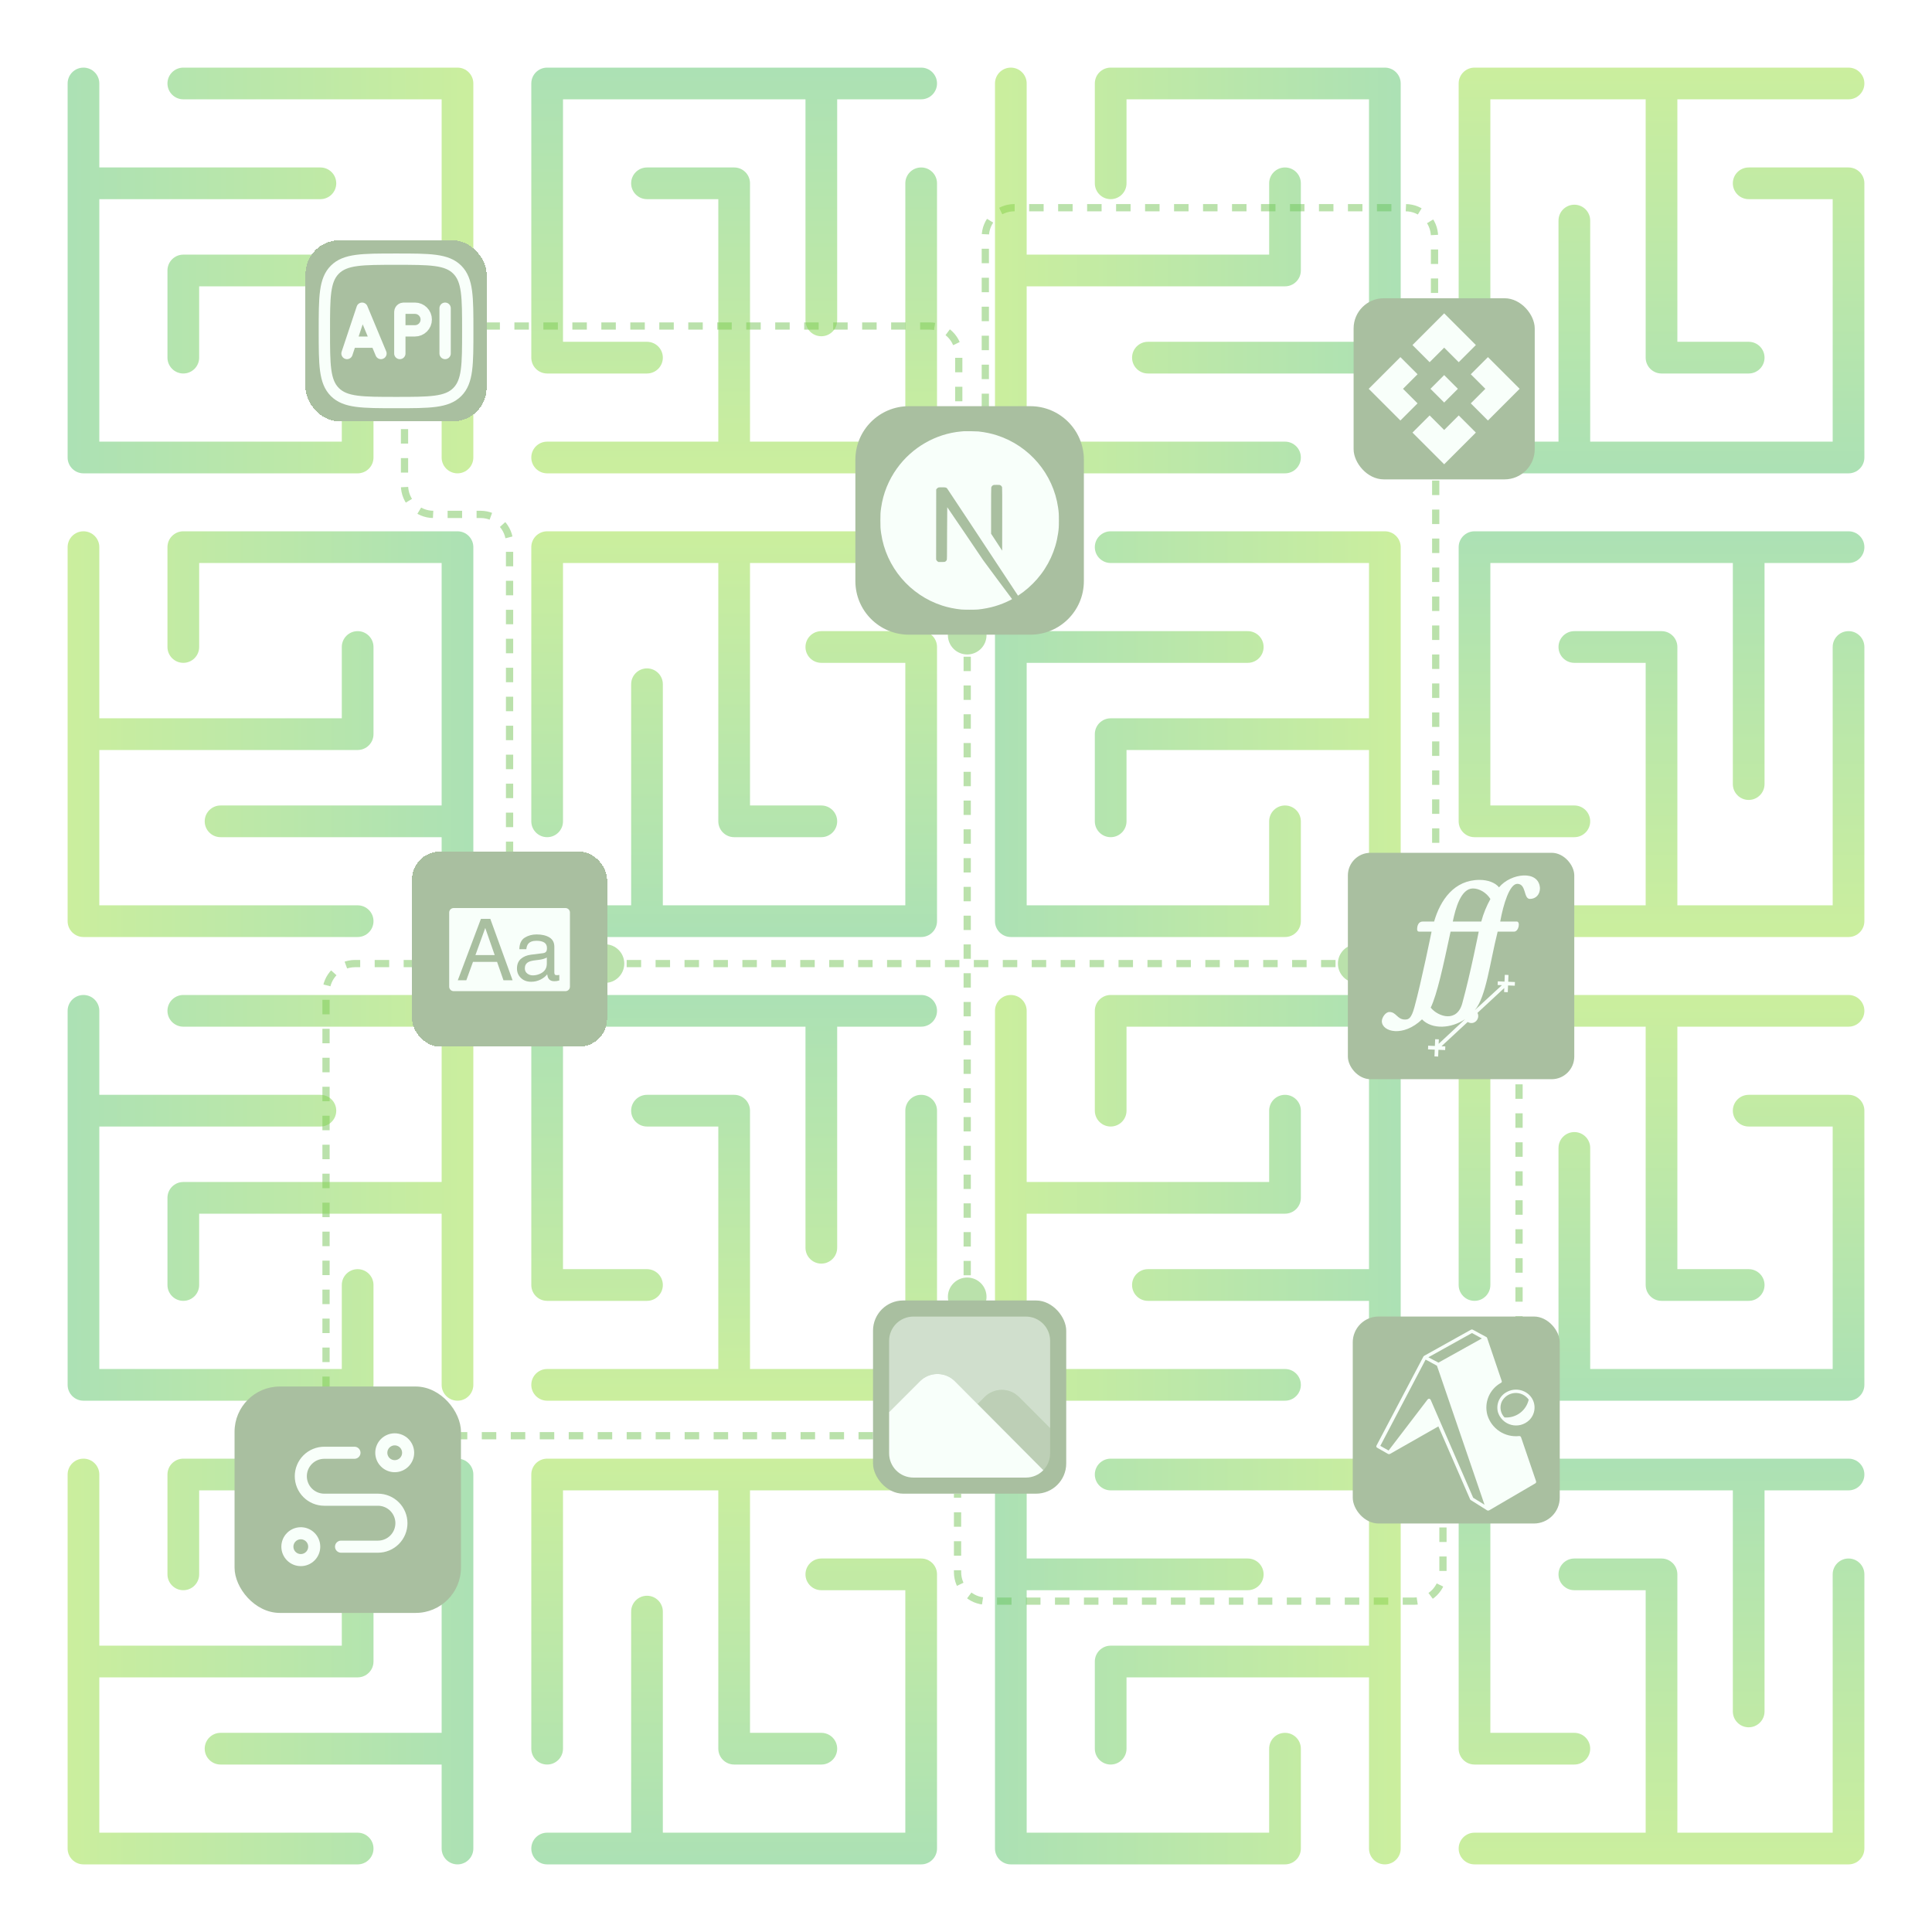 <svg width="800" height="800" viewBox="0 0 800 800" fill="none" xmlns="http://www.w3.org/2000/svg">
<g clip-path="url(#clip0_10624_360)">
<g filter="url(#filter0_d_10624_360)">
<path d="M242.5 399C242.5 403.418 246.082 407 250.5 407C254.918 407 258.5 403.418 258.5 399C258.5 394.582 254.918 391 250.5 391C246.082 391 242.5 394.582 242.5 399ZM554 399C554 403.418 557.582 407 562 407C566.418 407 570 403.418 570 399C570 394.582 566.418 391 562 391C557.582 391 554 394.582 554 399ZM250.5 400.5H253.495V397.5H250.5V400.5ZM259.486 400.5H265.476V397.5H259.486V400.5ZM271.466 400.5H277.457V397.5H271.466V400.5ZM283.447 400.5H289.438V397.5H283.447V400.5ZM295.428 400.5H301.418V397.5H295.428V400.5ZM307.409 400.5H313.399V397.5H307.409V400.5ZM319.389 400.5H325.38V397.5H319.389V400.5ZM331.37 400.5H337.361V397.5H331.37V400.5ZM343.351 400.5H349.341V397.5H343.351V400.5ZM355.332 400.5H361.322V397.5H355.332V400.5ZM367.313 400.5H373.303V397.5H367.313V400.5ZM379.293 400.5H385.284V397.5H379.293V400.5ZM391.274 400.5H397.264V397.5H391.274V400.5ZM403.255 400.5H409.245V397.5H403.255V400.5ZM415.236 400.5H421.226V397.5H415.236V400.5ZM427.216 400.5H433.207V397.5H427.216V400.5ZM439.197 400.5H445.188V397.5H439.197V400.5ZM451.178 400.5H457.168V397.5H451.178V400.5ZM463.159 400.5H469.149V397.5H463.159V400.5ZM475.139 400.5H481.13V397.5H475.139V400.5ZM487.12 400.5H493.111V397.5H487.12V400.5ZM499.101 400.5H505.091V397.5H499.101V400.5ZM511.082 400.5H517.072V397.5H511.082V400.5ZM523.063 400.5H529.053V397.5H523.063V400.5ZM535.043 400.5H541.034V397.5H535.043V400.5ZM547.024 400.5H553.015V397.5H547.024V400.5ZM559.005 400.5H562V397.5H559.005V400.5Z" fill="#BAE1AB"/>
</g>
<g filter="url(#filter1_d_10624_360)">
<path d="M211 354.5V225C211 218.373 205.627 213 199 213H179.5C172.873 213 167.5 207.627 167.5 201V175" stroke="#BAE1AB" stroke-width="3" stroke-dasharray="6 6"/>
</g>
<g filter="url(#filter2_d_10624_360)">
<path d="M361.5 594.5H189.5" stroke="#BAE1AB" stroke-width="3" stroke-dasharray="6 6"/>
</g>
<g filter="url(#filter3_d_10624_360)">
<path d="M135 576V411C135 404.373 140.373 399 147 399H172" stroke="#BAE1AB" stroke-width="3" stroke-dasharray="6 6"/>
</g>
<g filter="url(#filter4_d_10624_360)">
<path d="M201 135H385C391.627 135 397 140.373 397 147V169" stroke="#BAE1AB" stroke-width="3" stroke-dasharray="6 6"/>
</g>
<g filter="url(#filter5_d_10624_360)">
<path d="M408 169V98C408 91.373 413.373 86 420 86H582C588.627 86 594 91.373 594 98V123.5" stroke="#BAE1AB" stroke-width="3" stroke-dasharray="6 6"/>
</g>
<g filter="url(#filter6_d_10624_360)">
<path d="M594.5 199V354.5" stroke="#BAE1AB" stroke-width="3" stroke-dasharray="6 6"/>
</g>
<g filter="url(#filter7_d_10624_360)">
<path d="M629 449V545.5" stroke="#BAE1AB" stroke-width="3" stroke-dasharray="6 6"/>
</g>
<g filter="url(#filter8_d_10624_360)">
<path d="M597.5 632.5V651C597.5 657.627 592.127 663 585.5 663H408.5C401.873 663 396.5 657.627 396.5 651V618.5" stroke="#BAE1AB" stroke-width="3" stroke-dasharray="6 6"/>
</g>
<g filter="url(#filter9_d_10624_360)">
<path d="M392.5 263C392.5 267.418 396.082 271 400.5 271C404.918 271 408.5 267.418 408.5 263C408.5 258.582 404.918 255 400.5 255C396.082 255 392.5 258.582 392.5 263ZM392.5 537C392.5 541.418 396.082 545 400.5 545C404.918 545 408.5 541.418 408.5 537C408.5 532.582 404.918 529 400.5 529C396.082 529 392.5 532.582 392.5 537ZM399 263V265.978H402V263H399ZM399 271.935V277.891H402V271.935H399ZM399 283.848V289.804H402V283.848H399ZM399 295.761V301.717H402V295.761H399ZM399 307.674V313.63H402V307.674H399ZM399 319.587V325.543H402V319.587H399ZM399 331.5V337.457H402V331.5H399ZM399 343.413V349.37H402V343.413H399ZM399 355.326V361.283H402V355.326H399ZM399 367.239V373.196H402V367.239H399ZM399 379.152V385.109H402V379.152H399ZM399 391.065V397.022H402V391.065H399ZM399 402.978V408.935H402V402.978H399ZM399 414.891V420.848H402V414.891H399ZM399 426.804V432.761H402V426.804H399ZM399 438.717V444.674H402V438.717H399ZM399 450.63V456.587H402V450.63H399ZM399 462.544V468.5H402V462.544H399ZM399 474.457V480.413H402V474.457H399ZM399 486.37V492.326H402V486.37H399ZM399 498.283V504.239H402V498.283H399ZM399 510.196V516.152H402V510.196H399ZM399 522.109V528.065H402V522.109H399ZM399 534.022V537H402V534.022H399Z" fill="#BAE1AB"/>
</g>
<g opacity="0.5">
<g clip-path="url(#clip1_10624_360)">
<path d="M69.344 34.562C69.344 30.938 72.282 28 75.906 28L189.438 28C193.062 28 196 30.938 196 34.562L196 189.438C196 193.062 193.062 196 189.438 196C185.813 196 182.875 193.062 182.875 189.438V118.562L82.469 118.562L82.469 148.094C82.469 151.718 79.531 154.656 75.906 154.656C72.282 154.656 69.344 151.718 69.344 148.094L69.344 112C69.344 108.376 72.282 105.437 75.906 105.437L182.875 105.438L182.875 41.125L75.906 41.125C72.282 41.125 69.344 38.187 69.344 34.562ZM34.562 196L148.094 196C151.718 196 154.656 193.062 154.656 189.438V148.094C154.656 144.469 151.718 141.531 148.094 141.531C144.469 141.531 141.531 144.469 141.531 148.094V182.875L41.125 182.875V82.469H132.672C136.296 82.469 139.234 79.531 139.234 75.906C139.234 72.282 136.296 69.344 132.672 69.344H41.125V34.562C41.125 30.938 38.187 28 34.562 28C30.938 28 28 30.938 28 34.562L28 189.437C28 193.062 30.938 196 34.562 196Z" fill="url(#paint0_linear_10624_360)"/>
</g>
<g clip-path="url(#clip2_10624_360)">
<path d="M154.656 381.438C154.656 385.062 151.718 388 148.094 388H34.562C30.938 388 28 385.062 28 381.438V226.562C28 222.938 30.938 220 34.562 220C38.187 220 41.125 222.938 41.125 226.562V297.438H141.531V267.906C141.531 264.282 144.469 261.344 148.094 261.344C151.718 261.344 154.656 264.282 154.656 267.906V304C154.656 307.624 151.718 310.562 148.094 310.562H41.125V374.875H148.094C151.718 374.875 154.656 377.813 154.656 381.438ZM189.438 220H75.906C72.282 220 69.344 222.938 69.344 226.562V267.906C69.344 271.531 72.282 274.469 75.906 274.469C79.531 274.469 82.469 271.531 82.469 267.906V233.125H182.875V333.531H91.328C87.704 333.531 84.766 336.469 84.766 340.094C84.766 343.718 87.704 346.656 91.328 346.656H182.875V381.438C182.875 385.062 185.813 388 189.438 388C193.062 388 196 385.062 196 381.438V226.562C196 222.938 193.062 220 189.438 220Z" fill="url(#paint1_linear_10624_360)"/>
</g>
<g clip-path="url(#clip3_10624_360)">
<path d="M381.438 69.344C385.062 69.344 388 72.282 388 75.906V189.438C388 193.062 385.062 196 381.438 196H226.562C222.938 196 220 193.062 220 189.438C220 185.813 222.938 182.875 226.562 182.875H297.438V82.469H267.906C264.282 82.469 261.344 79.531 261.344 75.906C261.344 72.282 264.282 69.344 267.906 69.344H304C307.624 69.344 310.562 72.282 310.562 75.906V182.875H374.875V75.906C374.875 72.282 377.813 69.344 381.438 69.344ZM220 34.562V148.094C220 151.718 222.938 154.656 226.562 154.656H267.906C271.531 154.656 274.469 151.718 274.469 148.094C274.469 144.469 271.531 141.531 267.906 141.531H233.125V41.125H333.531V132.672C333.531 136.296 336.469 139.234 340.094 139.234C343.718 139.234 346.656 136.296 346.656 132.672V41.125H381.438C385.062 41.125 388 38.187 388 34.562C388 30.938 385.062 28 381.438 28H226.562C222.938 28 220 30.938 220 34.562Z" fill="url(#paint2_linear_10624_360)"/>
</g>
<g clip-path="url(#clip4_10624_360)">
<path d="M226.562 346.656C222.938 346.656 220 343.718 220 340.094V226.562C220 222.938 222.938 220 226.562 220H381.438C385.062 220 388 222.938 388 226.562C388 230.187 385.062 233.125 381.438 233.125H310.562V333.531H340.094C343.718 333.531 346.656 336.469 346.656 340.094C346.656 343.718 343.718 346.656 340.094 346.656H304C300.376 346.656 297.438 343.718 297.438 340.094V233.125H233.125V340.094C233.125 343.718 230.187 346.656 226.562 346.656ZM388 381.438V267.906C388 264.282 385.062 261.344 381.438 261.344H340.094C336.469 261.344 333.531 264.282 333.531 267.906C333.531 271.531 336.469 274.469 340.094 274.469H374.875V374.875H274.469V283.328C274.469 279.704 271.531 276.766 267.906 276.766C264.282 276.766 261.344 279.704 261.344 283.328V374.875H226.562C222.938 374.875 220 377.813 220 381.438C220 385.062 222.938 388 226.562 388H381.438C385.062 388 388 385.062 388 381.438Z" fill="url(#paint3_linear_10624_360)"/>
</g>
<g clip-path="url(#clip5_10624_360)">
<path d="M538.656 189.438C538.656 193.062 535.718 196 532.094 196H418.562C414.938 196 412 193.062 412 189.438V34.562C412 30.938 414.938 28 418.562 28C422.187 28 425.125 30.938 425.125 34.562V105.438H525.531V75.906C525.531 72.282 528.469 69.344 532.094 69.344C535.718 69.344 538.656 72.282 538.656 75.906V112C538.656 115.624 535.718 118.562 532.094 118.562H425.125V182.875H532.094C535.718 182.875 538.656 185.813 538.656 189.438ZM573.438 28H459.906C456.282 28 453.344 30.938 453.344 34.562V75.906C453.344 79.531 456.282 82.469 459.906 82.469C463.531 82.469 466.469 79.531 466.469 75.906V41.125H566.875V141.531H475.328C471.704 141.531 468.766 144.469 468.766 148.094C468.766 151.718 471.704 154.656 475.328 154.656H566.875V189.438C566.875 193.062 569.813 196 573.438 196C577.062 196 580 193.062 580 189.438V34.562C580 30.938 577.062 28 573.438 28Z" fill="url(#paint4_linear_10624_360)"/>
</g>
<g clip-path="url(#clip6_10624_360)">
<path d="M453.344 226.562C453.344 222.938 456.282 220 459.906 220L573.438 220C577.062 220 580 222.938 580 226.562V381.438C580 385.062 577.062 388 573.438 388C569.813 388 566.875 385.062 566.875 381.438V310.562H466.469V340.094C466.469 343.718 463.531 346.656 459.906 346.656C456.282 346.656 453.344 343.718 453.344 340.094V304C453.344 300.376 456.282 297.438 459.906 297.438H566.875V233.125L459.906 233.125C456.282 233.125 453.344 230.187 453.344 226.562ZM418.562 388H532.094C535.718 388 538.656 385.062 538.656 381.438V340.094C538.656 336.469 535.718 333.531 532.094 333.531C528.469 333.531 525.531 336.469 525.531 340.094V374.875H425.125V274.469H516.672C520.296 274.469 523.234 271.531 523.234 267.906C523.234 264.282 520.296 261.344 516.672 261.344H425.125V226.562C425.125 222.938 422.187 220 418.562 220C414.938 220 412 222.938 412 226.562V381.438C412 385.062 414.938 388 418.562 388Z" fill="url(#paint5_linear_10624_360)"/>
</g>
<g clip-path="url(#clip7_10624_360)">
<path d="M610.562 154.656C606.938 154.656 604 151.718 604 148.094V34.562C604 30.938 606.938 28 610.562 28L765.438 28C769.062 28 772 30.938 772 34.562C772 38.187 769.062 41.125 765.438 41.125L694.562 41.125V141.531H724.094C727.718 141.531 730.656 144.469 730.656 148.094C730.656 151.718 727.718 154.656 724.094 154.656H688C684.376 154.656 681.438 151.718 681.438 148.094V41.125H617.125V148.094C617.125 151.718 614.187 154.656 610.562 154.656ZM772 189.438V75.906C772 72.282 769.062 69.344 765.438 69.344H724.094C720.469 69.344 717.531 72.282 717.531 75.906C717.531 79.531 720.469 82.469 724.094 82.469H758.875V182.875H658.469V91.328C658.469 87.704 655.531 84.766 651.906 84.766C648.282 84.766 645.344 87.704 645.344 91.328V182.875H610.562C606.938 182.875 604 185.813 604 189.438C604 193.062 606.938 196 610.562 196H765.438C769.062 196 772 193.062 772 189.438Z" fill="url(#paint6_linear_10624_360)"/>
</g>
<g clip-path="url(#clip8_10624_360)">
<path d="M765.438 261.344C769.062 261.344 772 264.282 772 267.906V381.438C772 385.062 769.062 388 765.438 388H610.562C606.938 388 604 385.062 604 381.438C604 377.813 606.938 374.875 610.562 374.875H681.438V274.469H651.906C648.282 274.469 645.344 271.531 645.344 267.906C645.344 264.282 648.282 261.344 651.906 261.344H688C691.624 261.344 694.562 264.282 694.562 267.906V374.875H758.875V267.906C758.875 264.282 761.813 261.344 765.438 261.344ZM604 226.562V340.094C604 343.718 606.938 346.656 610.562 346.656H651.906C655.531 346.656 658.469 343.718 658.469 340.094C658.469 336.469 655.531 333.531 651.906 333.531H617.125V233.125H717.531V324.672C717.531 328.296 720.469 331.234 724.094 331.234C727.718 331.234 730.656 328.296 730.656 324.672V233.125H765.438C769.062 233.125 772 230.187 772 226.562C772 222.938 769.062 220 765.438 220H610.562C606.938 220 604 222.938 604 226.562Z" fill="url(#paint7_linear_10624_360)"/>
</g>
<g clip-path="url(#clip9_10624_360)">
<path d="M69.344 418.562C69.344 414.938 72.282 412 75.906 412H189.438C193.062 412 196 414.938 196 418.562L196 573.438C196 577.062 193.062 580 189.438 580C185.813 580 182.875 577.062 182.875 573.438V502.562H82.469L82.469 532.094C82.469 535.718 79.531 538.656 75.906 538.656C72.282 538.656 69.344 535.718 69.344 532.094L69.344 496C69.344 492.376 72.282 489.438 75.906 489.438H182.875L182.875 425.125H75.906C72.282 425.125 69.344 422.187 69.344 418.562ZM34.562 580H148.094C151.718 580 154.656 577.062 154.656 573.438V532.094C154.656 528.469 151.718 525.531 148.094 525.531C144.469 525.531 141.531 528.469 141.531 532.094V566.875H41.125V466.469H132.672C136.296 466.469 139.234 463.531 139.234 459.906C139.234 456.282 136.296 453.344 132.672 453.344H41.125V418.562C41.125 414.938 38.187 412 34.562 412C30.938 412 28 414.938 28 418.562L28 573.438C28 577.062 30.938 580 34.562 580Z" fill="url(#paint8_linear_10624_360)"/>
</g>
<g clip-path="url(#clip10_10624_360)">
<path d="M154.656 765.438C154.656 769.062 151.718 772 148.094 772H34.562C30.938 772 28 769.062 28 765.438V610.562C28 606.938 30.938 604 34.562 604C38.187 604 41.125 606.938 41.125 610.562V681.438H141.531V651.906C141.531 648.282 144.469 645.344 148.094 645.344C151.718 645.344 154.656 648.282 154.656 651.906V688C154.656 691.624 151.718 694.562 148.094 694.562H41.125V758.875H148.094C151.718 758.875 154.656 761.813 154.656 765.438ZM189.438 604H75.906C72.282 604 69.344 606.938 69.344 610.562V651.906C69.344 655.531 72.282 658.469 75.906 658.469C79.531 658.469 82.469 655.531 82.469 651.906V617.125H182.875V717.531H91.328C87.704 717.531 84.766 720.469 84.766 724.094C84.766 727.718 87.704 730.656 91.328 730.656H182.875V765.438C182.875 769.062 185.813 772 189.438 772C193.062 772 196 769.062 196 765.438V610.562C196 606.938 193.062 604 189.438 604Z" fill="url(#paint9_linear_10624_360)"/>
</g>
<g clip-path="url(#clip11_10624_360)">
<path d="M381.438 453.344C385.062 453.344 388 456.282 388 459.906V573.438C388 577.062 385.062 580 381.438 580H226.562C222.938 580 220 577.062 220 573.438C220 569.813 222.938 566.875 226.562 566.875H297.438V466.469H267.906C264.282 466.469 261.344 463.531 261.344 459.906C261.344 456.282 264.282 453.344 267.906 453.344H304C307.624 453.344 310.562 456.282 310.562 459.906V566.875H374.875V459.906C374.875 456.282 377.813 453.344 381.438 453.344ZM220 418.562V532.094C220 535.718 222.938 538.656 226.562 538.656H267.906C271.531 538.656 274.469 535.718 274.469 532.094C274.469 528.469 271.531 525.531 267.906 525.531H233.125V425.125H333.531V516.672C333.531 520.296 336.469 523.234 340.094 523.234C343.718 523.234 346.656 520.296 346.656 516.672V425.125H381.438C385.062 425.125 388 422.187 388 418.562C388 414.938 385.062 412 381.438 412H226.562C222.938 412 220 414.938 220 418.562Z" fill="url(#paint10_linear_10624_360)"/>
</g>
<g clip-path="url(#clip12_10624_360)">
<path d="M226.562 730.656C222.938 730.656 220 727.718 220 724.094V610.562C220 606.938 222.938 604 226.562 604H381.438C385.062 604 388 606.938 388 610.562C388 614.187 385.062 617.125 381.438 617.125H310.562V717.531H340.094C343.718 717.531 346.656 720.469 346.656 724.094C346.656 727.718 343.718 730.656 340.094 730.656H304C300.376 730.656 297.438 727.718 297.438 724.094V617.125H233.125V724.094C233.125 727.718 230.187 730.656 226.562 730.656ZM388 765.438V651.906C388 648.282 385.062 645.344 381.438 645.344H340.094C336.469 645.344 333.531 648.282 333.531 651.906C333.531 655.531 336.469 658.469 340.094 658.469H374.875V758.875H274.469V667.328C274.469 663.704 271.531 660.766 267.906 660.766C264.282 660.766 261.344 663.704 261.344 667.328V758.875H226.562C222.938 758.875 220 761.813 220 765.438C220 769.062 222.938 772 226.562 772H381.438C385.062 772 388 769.062 388 765.438Z" fill="url(#paint11_linear_10624_360)"/>
</g>
<g clip-path="url(#clip13_10624_360)">
<path d="M538.656 573.438C538.656 577.062 535.718 580 532.094 580H418.562C414.938 580 412 577.062 412 573.438V418.562C412 414.938 414.938 412 418.562 412C422.187 412 425.125 414.938 425.125 418.562V489.438H525.531V459.906C525.531 456.282 528.469 453.344 532.094 453.344C535.718 453.344 538.656 456.282 538.656 459.906V496C538.656 499.624 535.718 502.562 532.094 502.562H425.125V566.875H532.094C535.718 566.875 538.656 569.813 538.656 573.438ZM573.438 412H459.906C456.282 412 453.344 414.938 453.344 418.562V459.906C453.344 463.531 456.282 466.469 459.906 466.469C463.531 466.469 466.469 463.531 466.469 459.906V425.125H566.875V525.531H475.328C471.704 525.531 468.766 528.469 468.766 532.094C468.766 535.718 471.704 538.656 475.328 538.656H566.875V573.438C566.875 577.062 569.813 580 573.438 580C577.062 580 580 577.062 580 573.438V418.562C580 414.938 577.062 412 573.438 412Z" fill="url(#paint12_linear_10624_360)"/>
</g>
<g clip-path="url(#clip14_10624_360)">
<path d="M453.344 610.562C453.344 606.938 456.282 604 459.906 604H573.438C577.062 604 580 606.938 580 610.562V765.438C580 769.062 577.062 772 573.438 772C569.813 772 566.875 769.062 566.875 765.438V694.562H466.469V724.094C466.469 727.718 463.531 730.656 459.906 730.656C456.282 730.656 453.344 727.718 453.344 724.094V688C453.344 684.376 456.282 681.438 459.906 681.438H566.875V617.125H459.906C456.282 617.125 453.344 614.187 453.344 610.562ZM418.562 772H532.094C535.718 772 538.656 769.062 538.656 765.438V724.094C538.656 720.469 535.718 717.531 532.094 717.531C528.469 717.531 525.531 720.469 525.531 724.094V758.875H425.125V658.469H516.672C520.296 658.469 523.234 655.531 523.234 651.906C523.234 648.282 520.296 645.344 516.672 645.344H425.125V610.562C425.125 606.938 422.187 604 418.562 604C414.938 604 412 606.938 412 610.562V765.438C412 769.062 414.938 772 418.562 772Z" fill="url(#paint13_linear_10624_360)"/>
</g>
<g clip-path="url(#clip15_10624_360)">
<path d="M610.562 538.656C606.938 538.656 604 535.718 604 532.094V418.562C604 414.938 606.938 412 610.562 412H765.438C769.062 412 772 414.938 772 418.562C772 422.187 769.062 425.125 765.438 425.125H694.562V525.531H724.094C727.718 525.531 730.656 528.469 730.656 532.094C730.656 535.718 727.718 538.656 724.094 538.656H688C684.376 538.656 681.438 535.718 681.438 532.094V425.125H617.125V532.094C617.125 535.718 614.187 538.656 610.562 538.656ZM772 573.438V459.906C772 456.282 769.062 453.344 765.438 453.344H724.094C720.469 453.344 717.531 456.282 717.531 459.906C717.531 463.531 720.469 466.469 724.094 466.469H758.875V566.875H658.469V475.328C658.469 471.704 655.531 468.766 651.906 468.766C648.282 468.766 645.344 471.704 645.344 475.328V566.875H610.562C606.938 566.875 604 569.813 604 573.438C604 577.062 606.938 580 610.562 580H765.438C769.062 580 772 577.062 772 573.438Z" fill="url(#paint14_linear_10624_360)"/>
</g>
<g clip-path="url(#clip16_10624_360)">
<path d="M765.438 645.344C769.062 645.344 772 648.282 772 651.906V765.438C772 769.062 769.062 772 765.438 772H610.562C606.938 772 604 769.062 604 765.438C604 761.813 606.938 758.875 610.562 758.875H681.438V658.469H651.906C648.282 658.469 645.344 655.531 645.344 651.906C645.344 648.282 648.282 645.344 651.906 645.344H688C691.624 645.344 694.562 648.282 694.562 651.906V758.875H758.875V651.906C758.875 648.282 761.813 645.344 765.438 645.344ZM604 610.562V724.094C604 727.718 606.938 730.656 610.562 730.656H651.906C655.531 730.656 658.469 727.718 658.469 724.094C658.469 720.469 655.531 717.531 651.906 717.531H617.125V617.125H717.531V708.672C717.531 712.296 720.469 715.234 724.094 715.234C727.718 715.234 730.656 712.296 730.656 708.672V617.125H765.438C769.062 617.125 772 614.187 772 610.562C772 606.938 769.062 604 765.438 604H610.562C606.938 604 604 606.938 604 610.562Z" fill="url(#paint15_linear_10624_360)"/>
</g>
</g>
<g filter="url(#filter10_d_10624_360)">
<path d="M426.632 168.192H376.368C364.121 168.192 354.192 178.121 354.192 190.368V240.632C354.192 252.879 364.121 262.808 376.368 262.808H426.632C438.879 262.808 448.808 252.879 448.808 240.632V190.368C448.808 178.121 438.879 168.192 426.632 168.192Z" fill="#A9BFA0"/>
<path d="M399.08 178.561C398.921 178.575 398.415 178.626 397.959 178.662C387.461 179.608 377.627 185.273 371.398 193.98C367.93 198.821 365.711 204.313 364.874 210.13C364.577 212.16 364.541 212.76 364.541 215.513C364.541 218.266 364.577 218.866 364.874 220.896C366.882 234.776 376.76 246.439 390.156 250.76C392.555 251.533 395.084 252.06 397.96 252.378C399.08 252.501 403.921 252.501 405.041 252.378C410.005 251.829 414.21 250.601 418.358 248.483C418.994 248.159 419.117 248.072 419.03 248C418.972 247.956 416.262 244.321 413.011 239.929L407.1 231.944L399.694 220.983C395.619 214.957 392.266 210.029 392.237 210.029C392.208 210.022 392.179 214.892 392.165 220.838C392.143 231.25 392.136 231.67 392.006 231.915C391.818 232.269 391.674 232.414 391.37 232.573C391.139 232.688 390.936 232.71 389.845 232.71H388.595L388.263 232.5C388.057 232.371 387.89 232.189 387.779 231.973L387.627 231.648L387.642 217.161L387.663 202.666L387.887 202.384C388.003 202.232 388.249 202.037 388.422 201.943C388.718 201.799 388.834 201.784 390.084 201.784C391.558 201.784 391.803 201.842 392.187 202.261C392.295 202.377 396.305 208.418 401.103 215.694C405.96 223.058 410.821 230.421 415.684 237.782L421.537 246.648L421.833 246.453C424.456 244.748 427.231 242.32 429.427 239.791C434.102 234.422 437.116 227.876 438.127 220.896C438.423 218.866 438.46 218.266 438.46 215.513C438.46 212.76 438.423 212.16 438.127 210.13C436.119 196.249 426.241 184.587 412.845 180.266C410.482 179.5 407.968 178.973 405.149 178.655C404.456 178.583 399.679 178.504 399.08 178.561M414.21 200.917C414.557 201.091 414.839 201.423 414.94 201.77C414.998 201.958 415.012 205.975 414.998 215.029L414.976 228.021L412.686 224.509L410.388 220.997V211.553C410.388 205.448 410.417 202.015 410.46 201.849C410.576 201.445 410.829 201.127 411.176 200.939C411.472 200.787 411.58 200.773 412.715 200.773C413.784 200.773 413.972 200.787 414.21 200.917Z" fill="#F8FFFA"/>
</g>
<g filter="url(#filter11_d_10624_360)">
<rect x="170.615" y="352.615" width="80.769" height="80.769" rx="11.539" fill="#A9BFA0" shape-rendering="crispEdges"/>
<path d="M223.198 397.439L221.315 397.68C220.186 397.831 219.338 398.068 218.769 398.389C217.806 398.932 217.324 399.795 217.324 400.978C217.327 401.875 217.656 402.583 218.311 403.1C218.965 403.619 219.744 403.878 220.648 403.878C221.744 403.878 222.806 403.625 223.833 403.119C225.57 402.278 226.426 400.915 226.426 398.989V396.481C226.046 396.722 225.556 396.907 224.959 397.089C224.359 397.254 223.773 397.372 223.2 397.441L223.198 397.439ZM196.865 395.487H204.846L200.933 384.259L196.865 395.487ZM234.148 376H187.852C186.833 376 186 376.83 186 377.852V408.561C186 409.585 186.833 410.413 187.852 410.413H234.148C235.174 410.413 236 409.585 236 408.561V377.852C236 377.361 235.805 376.89 235.458 376.542C235.11 376.195 234.639 376 234.148 376ZM208.476 405.9L205.822 398.289H195.852L193.096 405.902H189.567L199.137 380.481H203.026L212.248 405.902L208.476 405.9ZM231.6 405.987C231.113 406.124 230.748 406.209 230.489 406.246C230.145 406.288 229.798 406.305 229.452 406.298C228.378 406.299 227.599 405.92 227.115 405.161C226.859 404.754 226.689 404.189 226.578 403.446C225.943 404.28 225.031 405.002 223.843 405.613C222.626 406.226 221.279 406.539 219.917 406.524C218.193 406.525 216.79 406.004 215.706 404.961C214.613 403.92 214.067 402.609 214.067 401.048C214.067 399.33 214.602 397.999 215.674 397.057C216.747 396.113 218.154 395.531 219.896 395.313L224.859 394.691C225.58 394.599 226.059 394.301 226.296 393.794C226.411 393.524 226.487 393.139 226.487 392.598C226.486 391.533 226.113 390.76 225.369 390.28C224.609 389.798 223.535 389.557 222.128 389.557C220.503 389.56 219.352 390.001 218.676 390.88C218.294 391.366 218.048 392.091 217.935 393.054H215.041C215.096 390.763 215.852 389.17 217.263 388.272C218.689 387.376 220.333 386.928 222.213 386.928C224.39 386.928 226.157 387.343 227.517 388.174C228.867 389.004 229.542 390.296 229.541 392.05V402.728C229.541 403.054 229.606 403.307 229.737 403.509C229.869 403.702 230.148 403.798 230.574 403.798C230.715 403.798 230.872 403.789 231.044 403.77C231.217 403.752 231.396 403.733 231.6 403.696V405.987Z" fill="#F8FFFA"/>
</g>
<g filter="url(#filter12_d_10624_360)">
<rect x="560.143" y="545.143" width="85.714" height="85.714" rx="10.714" fill="#A9BFA0"/>
<path d="M570.801 598.872L590.282 561.75L609.447 551.478L615.147 554.354L596.097 565.117L615.779 624.281L609.447 620.598L594.715 586.642L575.376 601.318L570.801 598.872Z" fill="#A9BFA0"/>
<path d="M627.75 589.259C631.723 589.259 634.945 586.257 634.945 582.554C634.945 578.852 631.723 575.85 627.75 575.85C623.777 575.85 620.555 578.852 620.555 582.554C620.555 586.257 623.777 589.259 627.75 589.259Z" fill="#A9BFA0"/>
<path d="M633 579.563C632.353 578.644 631.479 577.908 630.464 577.427C629.449 576.946 628.326 576.736 627.205 576.817C626.085 576.897 625.004 577.267 624.068 577.889C623.133 578.511 622.374 579.364 621.865 580.366C621.366 581.444 621.206 582.649 621.406 583.821C621.606 584.992 622.158 586.075 622.988 586.926C625.263 587.107 627.527 586.463 629.366 585.111C631.205 583.758 632.495 581.789 633 579.563ZM613.65 554.25L609.506 551.976L591.463 562.018L592.902 562.795L595.637 564.233L600.589 561.482L613.653 554.202L613.65 554.25ZM615.319 553.559C615.426 553.585 615.525 553.639 615.606 553.714C615.686 553.79 615.746 553.885 615.779 553.99L621.822 571.821C621.884 571.963 621.889 572.123 621.835 572.268C621.782 572.412 621.675 572.531 621.536 572.598C619.229 573.863 617.417 575.87 616.393 578.293C615.369 580.717 615.193 583.415 615.895 585.951C616.731 588.71 618.507 591.089 620.914 592.676C623.321 594.263 626.208 594.958 629.073 594.64C629.23 594.63 629.387 594.669 629.521 594.752C629.656 594.834 629.761 594.956 629.823 595.101L636.067 613.404C636.106 613.551 636.1 613.707 636.048 613.851C635.996 613.994 635.902 614.119 635.778 614.207L616.586 625.428C616.494 625.465 616.396 625.485 616.296 625.487C616.119 625.517 615.937 625.486 615.779 625.401L609.046 621.169C608.923 621.105 608.823 621.005 608.759 620.882L595.607 590.641L575.579 602.036C575.46 602.096 575.328 602.13 575.194 602.135C575.06 602.14 574.927 602.116 574.803 602.065L570.249 599.475C570.1 599.395 569.988 599.261 569.934 599.101C569.881 598.94 569.891 598.766 569.963 598.613L589.42 561.691C589.492 561.565 589.603 561.465 589.736 561.404L609.131 550.586C609.237 550.528 609.356 550.498 609.477 550.498C609.597 550.498 609.716 550.528 609.822 550.586L615.319 553.559ZM591.263 563.475L590.312 562.988L571.562 598.698L574.985 600.627L591.158 579.466C591.238 579.37 591.34 579.293 591.455 579.243C591.569 579.193 591.694 579.17 591.82 579.177C591.943 579.199 592.059 579.25 592.159 579.324C592.259 579.399 592.34 579.496 592.396 579.608L610.007 620.183L614.713 623.089L595.808 567.822L595.004 565.519L591.236 563.448L591.263 563.475ZM620.269 584.77C619.839 583.177 619.961 581.486 620.614 579.971C621.267 578.457 622.413 577.207 623.866 576.426C625.341 575.601 627.04 575.268 628.717 575.475C630.394 575.682 631.961 576.419 633.19 577.578C634.582 578.916 635.385 580.751 635.424 582.681C635.463 584.611 634.735 586.478 633.399 587.871L633.19 588.08C632.226 589.004 631.042 589.666 629.751 590.005C628.459 590.343 627.103 590.347 625.809 590.016C624.516 589.684 623.329 589.029 622.359 588.111C621.39 587.193 620.67 586.043 620.269 584.77Z" fill="#F8FFFA"/>
</g>
<g filter="url(#filter13_d_10624_360)">
<rect x="126.5" y="99.5" width="75" height="75" rx="14" fill="#A9BFA0" shape-rendering="crispEdges"/>
<path d="M134.312 137C134.312 123.006 134.312 116.006 138.659 111.659C143.006 107.312 150.003 107.312 164 107.312C177.994 107.312 184.994 107.312 189.341 111.659C193.687 116.006 193.688 123.003 193.688 137C193.688 150.994 193.687 157.994 189.341 162.341C184.994 166.687 177.997 166.688 164 166.688C150.006 166.688 143.006 166.687 138.659 162.341C134.312 157.994 134.312 150.997 134.312 137Z" stroke="#F8FFFA" stroke-width="4.688" stroke-linecap="round" stroke-linejoin="round"/>
<path d="M145.25 141.688L149.938 127.625L155.797 141.688M145.25 141.688L143.688 146.375M145.25 141.688H155.797M155.797 141.688L157.75 146.375M165.562 137V129.812C165.562 129.231 165.563 128.938 165.638 128.703C165.714 128.469 165.846 128.256 166.021 128.082C166.195 127.909 166.409 127.779 166.644 127.703C166.875 127.625 167.166 127.625 167.75 127.625H171.812C173.056 127.625 174.248 128.119 175.127 128.998C176.006 129.877 176.5 131.069 176.5 132.312C176.5 133.556 176.006 134.748 175.127 135.627C174.248 136.506 173.056 137 171.812 137H165.562ZM165.562 137V146.375M184.312 127.625V146.375" stroke="#F8FFFA" stroke-width="4.688" stroke-linecap="round" stroke-linejoin="round"/>
</g>
<g filter="url(#filter14_d_10624_360)">
<rect x="361.5" y="538.5" width="80" height="80" rx="12.5" fill="#A9BFA0"/>
<path opacity="0.5" d="M424.833 545.167H378.167C375.517 545.175 372.979 546.232 371.105 548.105C369.232 549.979 368.175 552.517 368.167 555.167V584.7L381.1 571.767C383.006 569.953 385.536 568.941 388.167 568.941C390.798 568.941 393.328 569.953 395.233 571.767L404.803 581.39L407.763 578.43C409.643 576.563 412.184 575.516 414.833 575.516C417.482 575.516 420.024 576.563 421.903 578.43L434.833 591.367V555.167C434.825 552.517 433.768 549.979 431.895 548.105C430.021 546.232 427.483 545.175 424.833 545.167Z" fill="#F8FFFA"/>
<path d="M395.233 571.767C393.328 569.953 390.798 568.941 388.167 568.941C385.536 568.941 383.006 569.953 381.1 571.767L368.167 584.7V601.833C368.175 604.483 369.232 607.021 371.105 608.895C372.979 610.768 375.517 611.825 378.167 611.833H424.833C426.178 611.833 427.509 611.56 428.746 611.034C429.983 610.507 431.101 609.736 432.033 608.767L395.233 571.767Z" fill="#F8FFFA"/>
<path opacity="0.25" d="M434.833 591.36L421.903 578.43C420.024 576.563 417.482 575.516 414.833 575.516C412.184 575.516 409.643 576.563 407.763 578.43L404.803 581.39L432.02 608.753C433.827 606.903 434.837 604.42 434.833 601.833V591.36Z" fill="#F8FFFA"/>
</g>
<g filter="url(#filter15_d_10624_360)">
<rect x="558.125" y="353.125" width="93.75" height="93.75" rx="9.375" fill="#A9BFA0"/>
<path d="M588.822 422.098C593.042 426.404 600.918 425.903 606.685 422.002L595.719 432.232L595.793 430.369L594.268 430.308L594.158 433.108L591.37 432.997L591.308 434.527L594.096 434.639L593.985 437.438L595.508 437.5L595.62 434.699L598.408 434.812L598.47 433.282L596.902 433.218L607.731 423.177C610.553 424.801 613.014 421.68 611.789 419.416L622.883 409.126L622.817 410.791L624.342 410.851L624.452 408.052L627.24 408.162L627.302 406.632L624.514 406.52L624.625 403.721L623.102 403.659L622.99 406.46L620.202 406.348L620.14 407.878L621.906 407.948L610.697 418.268C615.368 412.774 616.904 398.65 620.149 385.772H626.824C628.935 385.909 629.663 381.459 627.989 381.585H621.208C622.515 374.313 625.129 365.976 628.272 365.976C632.122 365.976 630.779 372.22 633.499 372.22C636.007 372.22 637.666 370.375 637.666 367.75C637.206 360.059 625.486 361.574 620.714 367.431C619.16 365.48 616.052 364.344 612.662 364.344C602.137 364.344 596.415 372.681 593.837 381.586H589.14C587.339 381.586 586.809 383.324 586.809 384.743C586.809 385.275 586.915 385.772 587.727 385.772H592.778C592.778 385.772 588.504 406.809 585.679 417.061C584.39 421.739 583.313 422.169 581.759 422.169C578.545 422.169 578.191 419.047 575.331 419.047C573.706 419.047 572.188 421.353 572.188 422.879C572.257 427.333 581.073 429.568 588.822 422.098ZM592.425 417.238C595.067 411.797 597.558 400.209 600.654 385.772H612.308C612.308 385.772 608.777 403.58 605.598 415.074C603.518 423.661 595.542 421.08 592.425 417.238ZM613.368 381.585H601.572C602.667 376.193 604.927 367.892 609.907 367.892C612.52 367.892 615.452 369.559 617.147 372.256C615.628 374.987 614.216 378.322 613.368 381.585Z" fill="#F8FFFA"/>
</g>
<g filter="url(#filter16_d_10624_360)">
<rect x="560.5" y="123.5" width="75" height="75" rx="12.5" fill="#A9BFA0"/>
<path d="M603.682 161L598 166.682L592.318 161L598 155.318L603.682 161ZM598 143.955L604.023 149.977L611.125 142.875L598 129.75L584.875 142.875L591.977 149.977L598 143.955ZM580.955 161L586.977 154.977L579.875 147.875L566.75 161L579.875 174.125L586.977 167.023L580.955 161ZM615.045 161L609.023 167.023L616.125 174.125L629.25 161L616.125 147.875L609.023 154.977L615.045 161ZM598 178.045L591.977 172.023L584.875 179.125L598 192.25L611.125 179.125L604.023 172.023L598 178.045Z" fill="#F8FFFA"/>
</g>
<g filter="url(#filter17_d_10624_360)">
<rect x="97.125" y="574.125" width="93.75" height="93.75" rx="18.75" fill="#A9BFA0"/>
<path d="M141.222 640.444H156.5C159.078 640.444 161.551 639.42 163.375 637.597C165.198 635.774 166.222 633.301 166.222 630.722C166.222 628.144 165.198 625.671 163.375 623.848C161.551 622.024 159.078 621 156.5 621H134.278C131.699 621 129.226 619.976 127.403 618.152C125.58 616.329 124.556 613.856 124.556 611.278C124.556 608.699 125.58 606.226 127.403 604.403C129.226 602.58 131.699 601.556 134.278 601.556H146.778M119 640.444C119 641.918 119.585 643.331 120.627 644.373C121.669 645.415 123.082 646 124.556 646C126.029 646 127.442 645.415 128.484 644.373C129.526 643.331 130.111 641.918 130.111 640.444C130.111 638.971 129.526 637.558 128.484 636.516C127.442 635.474 126.029 634.889 124.556 634.889C123.082 634.889 121.669 635.474 120.627 636.516C119.585 637.558 119 638.971 119 640.444ZM163.444 607.111C164.918 607.111 166.331 606.526 167.373 605.484C168.415 604.442 169 603.029 169 601.556C169 600.082 168.415 598.669 167.373 597.627C166.331 596.585 164.918 596 163.444 596C161.971 596 160.558 596.585 159.516 597.627C158.474 598.669 157.889 600.082 157.889 601.556C157.889 603.029 158.474 604.442 159.516 605.484C160.558 606.526 161.971 607.111 163.444 607.111Z" stroke="#F8FFFA" stroke-width="5" stroke-linecap="round" stroke-linejoin="round"/>
</g>
</g>
<defs>
<filter id="filter0_d_10624_360" x="202.5" y="351" width="407.5" height="96" filterUnits="userSpaceOnUse" color-interpolation-filters="sRGB">
<feFlood flood-opacity="0" result="BackgroundImageFix"/>
<feColorMatrix in="SourceAlpha" type="matrix" values="0 0 0 0 0 0 0 0 0 0 0 0 0 0 0 0 0 0 127 0" result="hardAlpha"/>
<feOffset/>
<feGaussianBlur stdDeviation="20"/>
<feComposite in2="hardAlpha" operator="out"/>
<feColorMatrix type="matrix" values="0 0 0 0 0.635 0 0 0 0 1 0 0 0 0 0.172 0 0 0 1 0"/>
<feBlend mode="normal" in2="BackgroundImageFix" result="effect1_dropShadow_10624_360"/>
<feBlend mode="normal" in="SourceGraphic" in2="effect1_dropShadow_10624_360" result="shape"/>
</filter>
<filter id="filter1_d_10624_360" x="126" y="135" width="126.5" height="259.5" filterUnits="userSpaceOnUse" color-interpolation-filters="sRGB">
<feFlood flood-opacity="0" result="BackgroundImageFix"/>
<feColorMatrix in="SourceAlpha" type="matrix" values="0 0 0 0 0 0 0 0 0 0 0 0 0 0 0 0 0 0 127 0" result="hardAlpha"/>
<feOffset/>
<feGaussianBlur stdDeviation="20"/>
<feComposite in2="hardAlpha" operator="out"/>
<feColorMatrix type="matrix" values="0 0 0 0 0.635 0 0 0 0 1 0 0 0 0 0.172 0 0 0 1 0"/>
<feBlend mode="normal" in2="BackgroundImageFix" result="effect1_dropShadow_10624_360"/>
<feBlend mode="normal" in="SourceGraphic" in2="effect1_dropShadow_10624_360" result="shape"/>
</filter>
<filter id="filter2_d_10624_360" x="149.5" y="553" width="252" height="83" filterUnits="userSpaceOnUse" color-interpolation-filters="sRGB">
<feFlood flood-opacity="0" result="BackgroundImageFix"/>
<feColorMatrix in="SourceAlpha" type="matrix" values="0 0 0 0 0 0 0 0 0 0 0 0 0 0 0 0 0 0 127 0" result="hardAlpha"/>
<feOffset/>
<feGaussianBlur stdDeviation="20"/>
<feComposite in2="hardAlpha" operator="out"/>
<feColorMatrix type="matrix" values="0 0 0 0 0.635 0 0 0 0 1 0 0 0 0 0.172 0 0 0 1 0"/>
<feBlend mode="normal" in2="BackgroundImageFix" result="effect1_dropShadow_10624_360"/>
<feBlend mode="normal" in="SourceGraphic" in2="effect1_dropShadow_10624_360" result="shape"/>
</filter>
<filter id="filter3_d_10624_360" x="93.5" y="357.5" width="118.5" height="258.5" filterUnits="userSpaceOnUse" color-interpolation-filters="sRGB">
<feFlood flood-opacity="0" result="BackgroundImageFix"/>
<feColorMatrix in="SourceAlpha" type="matrix" values="0 0 0 0 0 0 0 0 0 0 0 0 0 0 0 0 0 0 127 0" result="hardAlpha"/>
<feOffset/>
<feGaussianBlur stdDeviation="20"/>
<feComposite in2="hardAlpha" operator="out"/>
<feColorMatrix type="matrix" values="0 0 0 0 0.635 0 0 0 0 1 0 0 0 0 0.172 0 0 0 1 0"/>
<feBlend mode="normal" in2="BackgroundImageFix" result="effect1_dropShadow_10624_360"/>
<feBlend mode="normal" in="SourceGraphic" in2="effect1_dropShadow_10624_360" result="shape"/>
</filter>
<filter id="filter4_d_10624_360" x="161" y="93.5" width="277.5" height="115.5" filterUnits="userSpaceOnUse" color-interpolation-filters="sRGB">
<feFlood flood-opacity="0" result="BackgroundImageFix"/>
<feColorMatrix in="SourceAlpha" type="matrix" values="0 0 0 0 0 0 0 0 0 0 0 0 0 0 0 0 0 0 127 0" result="hardAlpha"/>
<feOffset/>
<feGaussianBlur stdDeviation="20"/>
<feComposite in2="hardAlpha" operator="out"/>
<feColorMatrix type="matrix" values="0 0 0 0 0.635 0 0 0 0 1 0 0 0 0 0.172 0 0 0 1 0"/>
<feBlend mode="normal" in2="BackgroundImageFix" result="effect1_dropShadow_10624_360"/>
<feBlend mode="normal" in="SourceGraphic" in2="effect1_dropShadow_10624_360" result="shape"/>
</filter>
<filter id="filter5_d_10624_360" x="366.5" y="44.5" width="269" height="164.5" filterUnits="userSpaceOnUse" color-interpolation-filters="sRGB">
<feFlood flood-opacity="0" result="BackgroundImageFix"/>
<feColorMatrix in="SourceAlpha" type="matrix" values="0 0 0 0 0 0 0 0 0 0 0 0 0 0 0 0 0 0 127 0" result="hardAlpha"/>
<feOffset/>
<feGaussianBlur stdDeviation="20"/>
<feComposite in2="hardAlpha" operator="out"/>
<feColorMatrix type="matrix" values="0 0 0 0 0.635 0 0 0 0 1 0 0 0 0 0.172 0 0 0 1 0"/>
<feBlend mode="normal" in2="BackgroundImageFix" result="effect1_dropShadow_10624_360"/>
<feBlend mode="normal" in="SourceGraphic" in2="effect1_dropShadow_10624_360" result="shape"/>
</filter>
<filter id="filter6_d_10624_360" x="553" y="159" width="83" height="235.5" filterUnits="userSpaceOnUse" color-interpolation-filters="sRGB">
<feFlood flood-opacity="0" result="BackgroundImageFix"/>
<feColorMatrix in="SourceAlpha" type="matrix" values="0 0 0 0 0 0 0 0 0 0 0 0 0 0 0 0 0 0 127 0" result="hardAlpha"/>
<feOffset/>
<feGaussianBlur stdDeviation="20"/>
<feComposite in2="hardAlpha" operator="out"/>
<feColorMatrix type="matrix" values="0 0 0 0 0.635 0 0 0 0 1 0 0 0 0 0.172 0 0 0 1 0"/>
<feBlend mode="normal" in2="BackgroundImageFix" result="effect1_dropShadow_10624_360"/>
<feBlend mode="normal" in="SourceGraphic" in2="effect1_dropShadow_10624_360" result="shape"/>
</filter>
<filter id="filter7_d_10624_360" x="587.5" y="409" width="83" height="176.5" filterUnits="userSpaceOnUse" color-interpolation-filters="sRGB">
<feFlood flood-opacity="0" result="BackgroundImageFix"/>
<feColorMatrix in="SourceAlpha" type="matrix" values="0 0 0 0 0 0 0 0 0 0 0 0 0 0 0 0 0 0 127 0" result="hardAlpha"/>
<feOffset/>
<feGaussianBlur stdDeviation="20"/>
<feComposite in2="hardAlpha" operator="out"/>
<feColorMatrix type="matrix" values="0 0 0 0 0.635 0 0 0 0 1 0 0 0 0 0.172 0 0 0 1 0"/>
<feBlend mode="normal" in2="BackgroundImageFix" result="effect1_dropShadow_10624_360"/>
<feBlend mode="normal" in="SourceGraphic" in2="effect1_dropShadow_10624_360" result="shape"/>
</filter>
<filter id="filter8_d_10624_360" x="355" y="578.5" width="284" height="126" filterUnits="userSpaceOnUse" color-interpolation-filters="sRGB">
<feFlood flood-opacity="0" result="BackgroundImageFix"/>
<feColorMatrix in="SourceAlpha" type="matrix" values="0 0 0 0 0 0 0 0 0 0 0 0 0 0 0 0 0 0 127 0" result="hardAlpha"/>
<feOffset/>
<feGaussianBlur stdDeviation="20"/>
<feComposite in2="hardAlpha" operator="out"/>
<feColorMatrix type="matrix" values="0 0 0 0 0.635 0 0 0 0 1 0 0 0 0 0.172 0 0 0 1 0"/>
<feBlend mode="normal" in2="BackgroundImageFix" result="effect1_dropShadow_10624_360"/>
<feBlend mode="normal" in="SourceGraphic" in2="effect1_dropShadow_10624_360" result="shape"/>
</filter>
<filter id="filter9_d_10624_360" x="352.5" y="215" width="96" height="370" filterUnits="userSpaceOnUse" color-interpolation-filters="sRGB">
<feFlood flood-opacity="0" result="BackgroundImageFix"/>
<feColorMatrix in="SourceAlpha" type="matrix" values="0 0 0 0 0 0 0 0 0 0 0 0 0 0 0 0 0 0 127 0" result="hardAlpha"/>
<feOffset/>
<feGaussianBlur stdDeviation="20"/>
<feComposite in2="hardAlpha" operator="out"/>
<feColorMatrix type="matrix" values="0 0 0 0 0.635 0 0 0 0 1 0 0 0 0 0.172 0 0 0 1 0"/>
<feBlend mode="normal" in2="BackgroundImageFix" result="effect1_dropShadow_10624_360"/>
<feBlend mode="normal" in="SourceGraphic" in2="effect1_dropShadow_10624_360" result="shape"/>
</filter>
<filter id="filter10_d_10624_360" x="261.885" y="75.885" width="279.231" height="279.231" filterUnits="userSpaceOnUse" color-interpolation-filters="sRGB">
<feFlood flood-opacity="0" result="BackgroundImageFix"/>
<feColorMatrix in="SourceAlpha" type="matrix" values="0 0 0 0 0 0 0 0 0 0 0 0 0 0 0 0 0 0 127 0" result="hardAlpha"/>
<feOffset/>
<feGaussianBlur stdDeviation="46.154"/>
<feComposite in2="hardAlpha" operator="out"/>
<feColorMatrix type="matrix" values="0 0 0 0 0.635 0 0 0 0 1 0 0 0 0 0.172 0 0 0 1 0"/>
<feBlend mode="normal" in2="BackgroundImageFix" result="effect1_dropShadow_10624_360"/>
<feBlend mode="normal" in="SourceGraphic" in2="effect1_dropShadow_10624_360" result="shape"/>
</filter>
<filter id="filter11_d_10624_360" x="90.615" y="272.615" width="240.769" height="240.769" filterUnits="userSpaceOnUse" color-interpolation-filters="sRGB">
<feFlood flood-opacity="0" result="BackgroundImageFix"/>
<feColorMatrix in="SourceAlpha" type="matrix" values="0 0 0 0 0 0 0 0 0 0 0 0 0 0 0 0 0 0 127 0" result="hardAlpha"/>
<feOffset/>
<feGaussianBlur stdDeviation="40"/>
<feComposite in2="hardAlpha" operator="out"/>
<feColorMatrix type="matrix" values="0 0 0 0 0.635 0 0 0 0 1 0 0 0 0 0.172 0 0 0 1 0"/>
<feBlend mode="normal" in2="BackgroundImageFix" result="effect1_dropShadow_10624_360"/>
<feBlend mode="normal" in="SourceGraphic" in2="effect1_dropShadow_10624_360" result="shape"/>
</filter>
<filter id="filter12_d_10624_360" x="453" y="438" width="300" height="300" filterUnits="userSpaceOnUse" color-interpolation-filters="sRGB">
<feFlood flood-opacity="0" result="BackgroundImageFix"/>
<feColorMatrix in="SourceAlpha" type="matrix" values="0 0 0 0 0 0 0 0 0 0 0 0 0 0 0 0 0 0 127 0" result="hardAlpha"/>
<feOffset/>
<feGaussianBlur stdDeviation="53.571"/>
<feComposite in2="hardAlpha" operator="out"/>
<feColorMatrix type="matrix" values="0 0 0 0 0.635 0 0 0 0 1 0 0 0 0 0.172 0 0 0 1 0"/>
<feBlend mode="normal" in2="BackgroundImageFix" result="effect1_dropShadow_10624_360"/>
<feBlend mode="normal" in="SourceGraphic" in2="effect1_dropShadow_10624_360" result="shape"/>
</filter>
<filter id="filter13_d_10624_360" x="36.5" y="9.5" width="255" height="255" filterUnits="userSpaceOnUse" color-interpolation-filters="sRGB">
<feFlood flood-opacity="0" result="BackgroundImageFix"/>
<feColorMatrix in="SourceAlpha" type="matrix" values="0 0 0 0 0 0 0 0 0 0 0 0 0 0 0 0 0 0 127 0" result="hardAlpha"/>
<feOffset/>
<feGaussianBlur stdDeviation="45"/>
<feComposite in2="hardAlpha" operator="out"/>
<feColorMatrix type="matrix" values="0 0 0 0 0.635 0 0 0 0 1 0 0 0 0 0.172 0 0 0 1 0"/>
<feBlend mode="normal" in2="BackgroundImageFix" result="effect1_dropShadow_10624_360"/>
<feBlend mode="normal" in="SourceGraphic" in2="effect1_dropShadow_10624_360" result="shape"/>
</filter>
<filter id="filter14_d_10624_360" x="281.5" y="458.5" width="240" height="240" filterUnits="userSpaceOnUse" color-interpolation-filters="sRGB">
<feFlood flood-opacity="0" result="BackgroundImageFix"/>
<feColorMatrix in="SourceAlpha" type="matrix" values="0 0 0 0 0 0 0 0 0 0 0 0 0 0 0 0 0 0 127 0" result="hardAlpha"/>
<feOffset/>
<feGaussianBlur stdDeviation="40"/>
<feComposite in2="hardAlpha" operator="out"/>
<feColorMatrix type="matrix" values="0 0 0 0 0.635 0 0 0 0 1 0 0 0 0 0.172 0 0 0 1 0"/>
<feBlend mode="normal" in2="BackgroundImageFix" result="effect1_dropShadow_10624_360"/>
<feBlend mode="normal" in="SourceGraphic" in2="effect1_dropShadow_10624_360" result="shape"/>
</filter>
<filter id="filter15_d_10624_360" x="468.125" y="263.125" width="273.75" height="273.75" filterUnits="userSpaceOnUse" color-interpolation-filters="sRGB">
<feFlood flood-opacity="0" result="BackgroundImageFix"/>
<feColorMatrix in="SourceAlpha" type="matrix" values="0 0 0 0 0 0 0 0 0 0 0 0 0 0 0 0 0 0 127 0" result="hardAlpha"/>
<feOffset/>
<feGaussianBlur stdDeviation="45"/>
<feComposite in2="hardAlpha" operator="out"/>
<feColorMatrix type="matrix" values="0 0 0 0 0.635 0 0 0 0 1 0 0 0 0 0.172 0 0 0 1 0"/>
<feBlend mode="normal" in2="BackgroundImageFix" result="effect1_dropShadow_10624_360"/>
<feBlend mode="normal" in="SourceGraphic" in2="effect1_dropShadow_10624_360" result="shape"/>
</filter>
<filter id="filter16_d_10624_360" x="435.5" y="-1.5" width="325" height="325" filterUnits="userSpaceOnUse" color-interpolation-filters="sRGB">
<feFlood flood-opacity="0" result="BackgroundImageFix"/>
<feColorMatrix in="SourceAlpha" type="matrix" values="0 0 0 0 0 0 0 0 0 0 0 0 0 0 0 0 0 0 127 0" result="hardAlpha"/>
<feOffset/>
<feGaussianBlur stdDeviation="62.5"/>
<feComposite in2="hardAlpha" operator="out"/>
<feColorMatrix type="matrix" values="0 0 0 0 0.635 0 0 0 0 1 0 0 0 0 0.172 0 0 0 1 0"/>
<feBlend mode="normal" in2="BackgroundImageFix" result="effect1_dropShadow_10624_360"/>
<feBlend mode="normal" in="SourceGraphic" in2="effect1_dropShadow_10624_360" result="shape"/>
</filter>
<filter id="filter17_d_10624_360" x="3.375" y="480.375" width="281.25" height="281.25" filterUnits="userSpaceOnUse" color-interpolation-filters="sRGB">
<feFlood flood-opacity="0" result="BackgroundImageFix"/>
<feColorMatrix in="SourceAlpha" type="matrix" values="0 0 0 0 0 0 0 0 0 0 0 0 0 0 0 0 0 0 127 0" result="hardAlpha"/>
<feOffset/>
<feGaussianBlur stdDeviation="46.875"/>
<feComposite in2="hardAlpha" operator="out"/>
<feColorMatrix type="matrix" values="0 0 0 0 0.635 0 0 0 0 1 0 0 0 0 0.172 0 0 0 1 0"/>
<feBlend mode="normal" in2="BackgroundImageFix" result="effect1_dropShadow_10624_360"/>
<feBlend mode="normal" in="SourceGraphic" in2="effect1_dropShadow_10624_360" result="shape"/>
</filter>
<linearGradient id="paint0_linear_10624_360" x1="196" y1="112" x2="28" y2="112" gradientUnits="userSpaceOnUse">
<stop stop-color="#97DE3D"/>
<stop offset="1" stop-color="#59C36A"/>
</linearGradient>
<linearGradient id="paint1_linear_10624_360" x1="28" y1="304" x2="196" y2="304" gradientUnits="userSpaceOnUse">
<stop stop-color="#97DE3D"/>
<stop offset="1" stop-color="#59C36A"/>
</linearGradient>
<linearGradient id="paint2_linear_10624_360" x1="304" y1="196" x2="304" y2="28" gradientUnits="userSpaceOnUse">
<stop stop-color="#97DE3D"/>
<stop offset="1" stop-color="#59C36A"/>
</linearGradient>
<linearGradient id="paint3_linear_10624_360" x1="304" y1="220" x2="304" y2="388" gradientUnits="userSpaceOnUse">
<stop stop-color="#97DE3D"/>
<stop offset="1" stop-color="#59C36A"/>
</linearGradient>
<linearGradient id="paint4_linear_10624_360" x1="412" y1="112" x2="580" y2="112" gradientUnits="userSpaceOnUse">
<stop stop-color="#97DE3D"/>
<stop offset="1" stop-color="#59C36A"/>
</linearGradient>
<linearGradient id="paint5_linear_10624_360" x1="580" y1="304" x2="412" y2="304" gradientUnits="userSpaceOnUse">
<stop stop-color="#97DE3D"/>
<stop offset="1" stop-color="#59C36A"/>
</linearGradient>
<linearGradient id="paint6_linear_10624_360" x1="688" y1="28" x2="688" y2="196" gradientUnits="userSpaceOnUse">
<stop stop-color="#97DE3D"/>
<stop offset="1" stop-color="#59C36A"/>
</linearGradient>
<linearGradient id="paint7_linear_10624_360" x1="688" y1="388" x2="688" y2="220" gradientUnits="userSpaceOnUse">
<stop stop-color="#97DE3D"/>
<stop offset="1" stop-color="#59C36A"/>
</linearGradient>
<linearGradient id="paint8_linear_10624_360" x1="196" y1="496" x2="28" y2="496" gradientUnits="userSpaceOnUse">
<stop stop-color="#97DE3D"/>
<stop offset="1" stop-color="#59C36A"/>
</linearGradient>
<linearGradient id="paint9_linear_10624_360" x1="28" y1="688" x2="196" y2="688" gradientUnits="userSpaceOnUse">
<stop stop-color="#97DE3D"/>
<stop offset="1" stop-color="#59C36A"/>
</linearGradient>
<linearGradient id="paint10_linear_10624_360" x1="304" y1="580" x2="304" y2="412" gradientUnits="userSpaceOnUse">
<stop stop-color="#97DE3D"/>
<stop offset="1" stop-color="#59C36A"/>
</linearGradient>
<linearGradient id="paint11_linear_10624_360" x1="304" y1="604" x2="304" y2="772" gradientUnits="userSpaceOnUse">
<stop stop-color="#97DE3D"/>
<stop offset="1" stop-color="#59C36A"/>
</linearGradient>
<linearGradient id="paint12_linear_10624_360" x1="412" y1="496" x2="580" y2="496" gradientUnits="userSpaceOnUse">
<stop stop-color="#97DE3D"/>
<stop offset="1" stop-color="#59C36A"/>
</linearGradient>
<linearGradient id="paint13_linear_10624_360" x1="580" y1="688" x2="412" y2="688" gradientUnits="userSpaceOnUse">
<stop stop-color="#97DE3D"/>
<stop offset="1" stop-color="#59C36A"/>
</linearGradient>
<linearGradient id="paint14_linear_10624_360" x1="688" y1="412" x2="688" y2="580" gradientUnits="userSpaceOnUse">
<stop stop-color="#97DE3D"/>
<stop offset="1" stop-color="#59C36A"/>
</linearGradient>
<linearGradient id="paint15_linear_10624_360" x1="688" y1="772" x2="688" y2="604" gradientUnits="userSpaceOnUse">
<stop stop-color="#97DE3D"/>
<stop offset="1" stop-color="#59C36A"/>
</linearGradient>
<clipPath id="clip0_10624_360">
<rect width="800" height="800" fill="white"/>
</clipPath>
<clipPath id="clip1_10624_360">
<rect width="168" height="168" fill="white" transform="matrix(-1 0 0 -1 196 196)"/>
</clipPath>
<clipPath id="clip2_10624_360">
<rect width="168" height="168" fill="white" transform="translate(28 220)"/>
</clipPath>
<clipPath id="clip3_10624_360">
<rect width="168" height="168" fill="white" transform="matrix(0 -1 1 0 220 196)"/>
</clipPath>
<clipPath id="clip4_10624_360">
<rect width="168" height="168" fill="white" transform="matrix(0 1 -1 0 388 220)"/>
</clipPath>
<clipPath id="clip5_10624_360">
<rect width="168" height="168" fill="white" transform="translate(412 28)"/>
</clipPath>
<clipPath id="clip6_10624_360">
<rect width="168" height="168" fill="white" transform="matrix(-1 0 0 -1 580 388)"/>
</clipPath>
<clipPath id="clip7_10624_360">
<rect width="168" height="168" fill="white" transform="matrix(0 1 -1 0 772 28)"/>
</clipPath>
<clipPath id="clip8_10624_360">
<rect width="168" height="168" fill="white" transform="matrix(0 -1 1 0 604 388)"/>
</clipPath>
<clipPath id="clip9_10624_360">
<rect width="168" height="168" fill="white" transform="matrix(-1 0 0 -1 196 580)"/>
</clipPath>
<clipPath id="clip10_10624_360">
<rect width="168" height="168" fill="white" transform="translate(28 604)"/>
</clipPath>
<clipPath id="clip11_10624_360">
<rect width="168" height="168" fill="white" transform="matrix(0 -1 1 0 220 580)"/>
</clipPath>
<clipPath id="clip12_10624_360">
<rect width="168" height="168" fill="white" transform="matrix(0 1 -1 0 388 604)"/>
</clipPath>
<clipPath id="clip13_10624_360">
<rect width="168" height="168" fill="white" transform="translate(412 412)"/>
</clipPath>
<clipPath id="clip14_10624_360">
<rect width="168" height="168" fill="white" transform="matrix(-1 0 0 -1 580 772)"/>
</clipPath>
<clipPath id="clip15_10624_360">
<rect width="168" height="168" fill="white" transform="matrix(0 1 -1 0 772 412)"/>
</clipPath>
<clipPath id="clip16_10624_360">
<rect width="168" height="168" fill="white" transform="matrix(0 -1 1 0 604 772)"/>
</clipPath>
</defs>
</svg>
